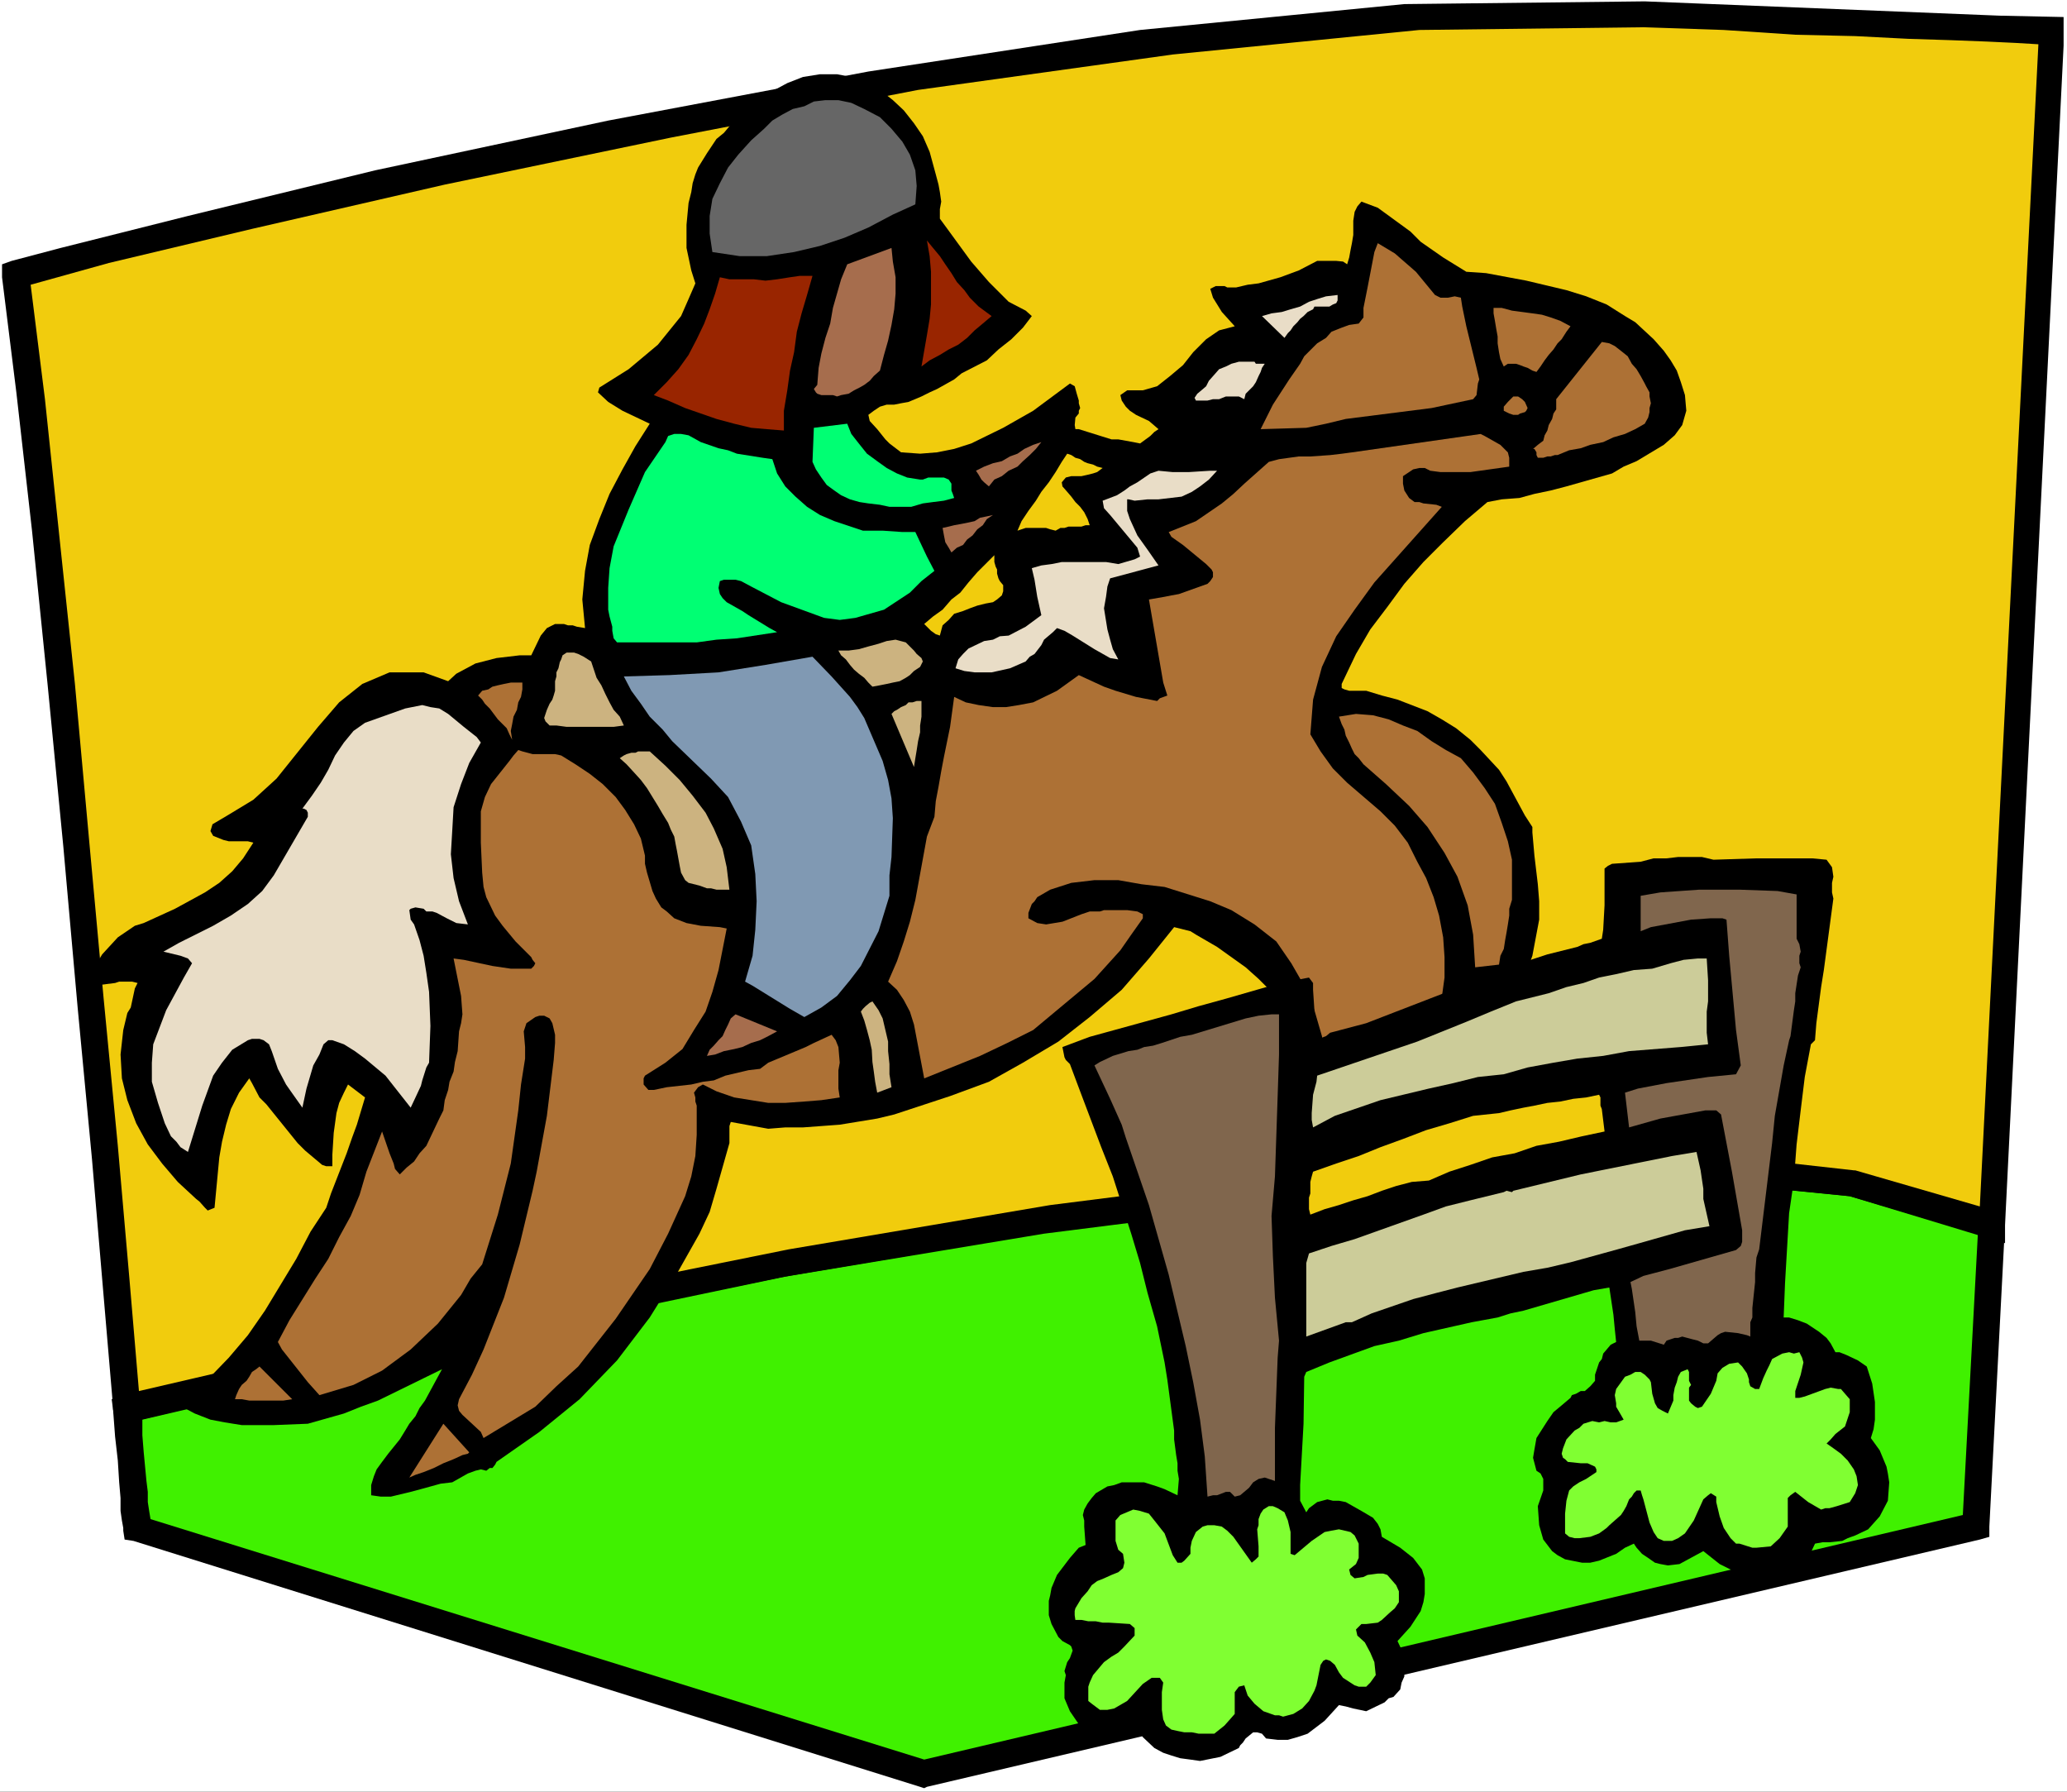 <?xml version="1.0" encoding="UTF-8" standalone="no"?>
<svg
   version="1.0"
   width="129.766mm"
   height="112.456mm"
   id="svg47"
   sodipodi:docname="Equestrian 8.wmf"
   xmlns:inkscape="http://www.inkscape.org/namespaces/inkscape"
   xmlns:sodipodi="http://sodipodi.sourceforge.net/DTD/sodipodi-0.dtd"
   xmlns="http://www.w3.org/2000/svg"
   xmlns:svg="http://www.w3.org/2000/svg">
  <rect width="100%" height="100%" fill="#333333" stroke="none"/>
  <sodipodi:namedview
     id="namedview47"
     pagecolor="#ffffff"
     bordercolor="#000000"
     borderopacity="0.25"
     inkscape:showpageshadow="2"
     inkscape:pageopacity="0.0"
     inkscape:pagecheckerboard="0"
     inkscape:deskcolor="#d1d1d1"
     inkscape:document-units="mm" />
  <defs
     id="defs1">
    <pattern
       id="WMFhbasepattern"
       patternUnits="userSpaceOnUse"
       width="6"
       height="6"
       x="0"
       y="0" />
  </defs>
  <path
     style="fill:#ffffff;fill-opacity:1;fill-rule:evenodd;stroke:none"
     d="M 0,425.03 H 490.455 V 0 H 0 Z"
     id="path1" />
  <path
     style="fill:#000000;fill-opacity:1;fill-rule:evenodd;stroke:none"
     d="m 473.487,287.501 -33.29,-9.858 h -0.323 l -24.563,-2.747 -30.704,-0.646 -37.976,0.97 -45.248,4.202 -53.974,6.788 -62.701,10.343 -72.72,14.706 -82.739,19.716 -2.747,0.97 0.323,2.424 0.485,6.464 0.646,5.656 0.323,5.171 0.323,3.717 v 3.071 l 0.323,2.263 0.323,1.778 v 0.646 l 0.323,2.101 2.101,0.323 186.648,58.341 0.97,0.323 0.646,-0.323 249.833,-58.664 2.262,-0.646 v -2.424 l 3.717,-71.592 v -2.424 z"
     id="path2" />
  <path
     style="fill:#40f100;fill-opacity:1;fill-rule:evenodd;stroke:none"
     d="m 35.714,360.386 -0.323,-1.939 -0.323,-2.101 v -2.424 l -0.323,-2.586 -0.323,-3.394 -0.323,-3.394 -0.323,-4.04 v -3.717 l 81.608,-19.07 71.75,-15.03 62.054,-10.505 53.328,-6.303 44.44,-4.202 37.653,-1.293 30.058,0.97 24.24,2.424 30.381,9.212 -3.555,66.421 -246.44,58.017 z"
     id="path3" />
  <path
     style="fill:#000000;fill-opacity:1;fill-rule:evenodd;stroke:none"
     d="M 489.647,4.04 474.457,3.717 390.264,0.323 333.219,0.97 270.518,7.111 206.04,16.969 144.309,28.605 89.041,40.402 44.602,51.23 14.382,58.825 2.747,61.896 0.485,62.704 v 3.071 l 3.394,27.312 3.717,32.806 3.717,36.685 3.717,38.301 3.394,38.14 3.394,35.877 2.747,32.322 2.262,26.504 v 0.646 l 0.808,4.04 3.07,-0.97 82.416,-19.716 72.235,-14.706 62.378,-10.343 53.651,-6.788 45.248,-4.202 37.168,-1.293 30.704,0.97 24.402,2.424 32.482,9.535 4.363,1.616 v -4.363 L 489.647,10.828 Z"
     id="path4" />
  <path
     style="fill:#f1cc0d;fill-opacity:1;fill-rule:evenodd;stroke:none"
     d="m 469.771,286.208 -29.573,-8.565 h -0.323 l -24.563,-2.747 -30.381,-0.646 -37.33,0.97 -44.763,3.879 -53.651,6.788 -62.054,10.505 -72.074,14.545 -82.093,19.07 -2.262,-26.665 -2.747,-31.514 -3.394,-35.231 L 21.17,199.586 17.776,162.255 14.059,127.024 10.666,94.702 7.272,67.552 25.856,62.381 59.792,54.3 105.525,43.796 l 53.651,-11.151 58.661,-11.313 60.438,-8.404 58.499,-5.818 53.166,-0.646 19.069,0.646 16.968,1.131 14.221,0.323 12.605,0.646 10.181,0.323 8.403,0.323 6.787,0.323 5.494,0.323 z"
     id="path5" />
  <path
     style="fill:#000000;fill-opacity:1;fill-rule:evenodd;stroke:none"
     d="m 382.507,112.318 -10.827,3.071 -3.717,0.97 -3.878,0.808 -3.555,0.97 -4.202,0.323 -3.394,0.646 -5.333,4.525 -5.171,5.01 -4.686,4.687 -4.525,5.171 -4.04,5.495 -4.04,5.333 -3.394,5.818 -3.394,7.111 v 0.97 l 0.646,0.323 1.131,0.323 h 4.04 l 3.717,1.131 3.717,0.97 7.11,2.747 3.394,1.939 3.394,2.101 3.394,2.747 2.424,2.424 4.363,4.687 1.778,2.747 4.363,8.08 1.778,2.747 v 1.293 l 0.485,5.495 0.808,6.788 0.323,4.04 v 4.363 l -1.616,8.565 -1.454,4.04 -1.616,4.04 -3.717,7.919 -6.787,8.08 -3.878,3.071 -4.04,3.071 -3.717,5.01 -2.424,2.101 -1.616,2.424 -4.848,3.717 -5.01,3.717 -6.141,4.363 -3.394,2.101 -3.07,2.101 -3.394,1.939 -6.464,4.04 -2.909,2.424 h -0.808 l -1.293,-0.646 h -0.323 l -0.323,-1.778 v -0.97 l 0.323,-1.293 0.97,-1.131 2.101,-3.394 0.646,-0.97 3.394,-5.818 2.424,-6.464 1.616,-6.788 0.646,-6.788 -0.323,-4.363 -0.646,-4.04 -1.616,-3.717 -1.778,-3.717 -2.424,-3.717 -3.07,-3.071 -3.07,-2.747 -6.787,-4.848 -5.01,-2.909 -1.293,-0.808 -3.878,-0.97 -5.979,7.434 -6.464,7.434 -7.595,6.464 -7.434,5.818 -8.403,5.01 -8.08,4.525 -9.211,3.394 -13.251,4.363 -4.04,0.97 -8.888,1.454 -4.363,0.323 -4.363,0.323 h -4.202 l -4.04,0.323 -8.888,-1.616 -0.323,0.97 v 4.04 l -3.07,10.828 -1.616,5.495 -2.424,5.171 -5.656,10.02 -6.141,9.858 -7.757,10.181 -8.888,9.212 -9.534,7.757 -10.181,7.111 -0.323,0.646 -0.646,0.808 h -0.646 l -0.808,0.646 -1.293,-0.323 -1.293,0.323 -1.778,0.646 -3.717,2.101 -2.747,0.323 -4.686,1.293 -2.424,0.646 -4.686,1.131 H 90.334 L 88.072,354.73 v -2.424 l 0.646,-2.101 0.646,-1.616 1.293,-1.778 1.454,-1.939 2.747,-3.394 1.293,-2.101 0.97,-1.616 1.454,-1.778 0.97,-1.939 1.293,-1.778 3.07,-5.656 0.97,-1.778 -15.19,7.434 -4.04,1.454 -4.04,1.616 -8.565,2.424 -8.08,0.323 h -3.878 -3.717 l -4.04,-0.646 -3.394,-0.646 -3.717,-1.454 -3.07,-1.616 1.131,-2.101 5.333,-4.687 4.686,-4.848 4.525,-5.333 4.04,-5.818 7.434,-12.282 3.394,-6.464 3.717,-5.656 1.131,-3.394 3.717,-9.535 1.293,-3.717 1.131,-3.071 1.939,-6.464 -4.04,-3.071 -0.97,1.939 -1.131,2.424 -0.646,2.424 -0.646,4.687 -0.323,5.171 v 2.747 h -1.454 l -0.97,-0.323 -4.04,-3.394 -1.778,-1.778 -7.434,-9.212 -1.616,-1.616 -1.778,-3.394 -0.646,-1.131 -2.424,3.394 -1.939,3.879 -1.131,3.717 -0.97,4.04 -0.646,3.717 -1.131,11.959 -1.616,0.646 -0.646,-0.646 -1.293,-1.454 -0.808,-0.646 -4.363,-4.04 -3.717,-4.363 -3.394,-4.525 -2.747,-5.01 -2.101,-5.495 -1.293,-5.171 -0.323,-5.656 0.646,-5.818 0.97,-4.04 0.808,-1.293 0.97,-4.525 0.646,-1.293 -1.293,-0.323 h -3.07 l -0.97,0.323 -5.171,0.646 v -2.747 l 0.646,-2.263 1.454,-2.424 3.717,-4.04 4.04,-2.747 2.101,-0.646 7.434,-3.394 7.11,-3.879 3.394,-2.263 3.07,-2.747 2.586,-3.071 2.424,-3.717 -1.293,-0.323 h -4.525 l -1.293,-0.323 -2.424,-0.97 -0.646,-1.131 0.485,-1.616 3.555,-2.101 6.141,-3.717 5.494,-5.01 9.858,-12.282 5.01,-5.818 5.494,-4.363 6.464,-2.747 h 8.08 l 5.818,2.101 1.939,-1.778 2.424,-1.293 2.101,-1.131 5.01,-1.293 2.747,-0.323 2.747,-0.323 h 2.747 l 2.262,-4.687 1.454,-1.778 1.939,-0.97 h 2.101 l 0.97,0.323 h 1.131 l 0.97,0.323 1.939,0.323 -0.646,-6.788 0.646,-6.788 1.131,-6.141 2.262,-6.141 2.424,-5.98 3.07,-5.818 3.07,-5.495 3.394,-5.333 -6.464,-3.071 -3.394,-2.101 -2.424,-2.263 0.323,-1.131 6.949,-4.363 6.949,-5.818 2.747,-3.394 2.747,-3.394 1.778,-4.04 1.616,-3.717 -0.97,-3.071 -1.131,-5.333 v -2.747 -2.747 l 0.485,-5.171 0.646,-2.586 0.323,-2.101 0.646,-2.101 0.646,-1.616 2.101,-3.394 2.262,-3.394 1.778,-1.454 2.424,-2.909 5.656,-5.171 6.949,-3.717 3.717,-1.454 4.04,-0.646 h 4.04 l 3.394,0.646 3.394,1.778 3.394,1.293 3.07,2.424 2.586,2.424 2.424,3.071 2.101,3.071 1.616,3.717 1.454,5.333 0.646,2.424 0.323,1.778 0.323,2.263 -0.323,1.778 v 2.263 l 1.778,2.424 5.656,7.757 4.202,4.848 4.686,4.687 4.04,2.101 1.454,1.293 -2.101,2.747 -2.747,2.747 -3.07,2.424 -2.747,2.586 -5.979,3.071 -1.778,1.454 -4.04,2.263 -1.778,0.808 -1.939,0.97 -3.07,1.293 -1.778,0.323 -1.616,0.323 h -1.778 l -1.616,0.485 -1.454,0.97 -1.293,0.97 0.323,1.454 1.778,1.939 1.939,2.424 0.97,0.97 2.747,2.101 4.525,0.323 4.04,-0.323 4.04,-0.808 4.04,-1.293 7.595,-3.717 7.11,-4.04 8.726,-6.464 1.131,0.646 0.485,1.778 0.485,1.616 v 0.646 l 0.323,1.131 -0.323,0.646 v 0.646 l -0.808,0.97 -0.162,1.778 0.162,0.97 h 0.808 l 7.757,2.424 h 1.616 l 1.778,0.323 1.778,0.323 1.616,0.323 2.424,-1.778 0.97,-0.97 0.97,-0.646 -2.262,-1.939 -3.07,-1.454 -1.454,-0.97 -0.97,-0.97 -0.97,-1.454 -0.323,-1.293 1.616,-1.131 h 3.717 l 3.394,-0.97 3.07,-2.424 3.07,-2.586 2.424,-3.071 3.07,-3.071 3.07,-2.101 3.717,-0.97 -3.07,-3.394 -2.101,-3.394 -0.646,-2.101 1.293,-0.646 h 2.101 l 0.646,0.323 h 2.101 l 2.747,-0.646 2.586,-0.323 5.171,-1.454 4.363,-1.616 4.363,-2.263 h 4.525 l 1.616,0.162 0.97,0.646 0.485,-1.616 0.323,-1.778 0.323,-1.616 0.323,-1.939 v -1.778 -1.616 l 0.323,-2.101 0.646,-1.293 0.97,-1.131 3.878,1.454 7.757,5.656 2.424,2.424 5.333,3.717 5.494,3.394 4.686,0.323 9.534,1.778 9.534,2.263 4.686,1.454 4.848,1.939 4.363,2.747 2.424,1.454 4.363,4.04 2.424,2.747 1.616,2.263 1.454,2.424 0.97,2.747 0.97,3.071 0.323,3.717 -0.97,3.394 -1.778,2.424 -2.586,2.263 -6.464,3.879 -3.07,1.293 z"
     id="path6" />
  <path
     style="fill:#ad7135;fill-opacity:1;fill-rule:evenodd;stroke:none"
     d="m 390.264,100.52 -2.262,1.293 -2.424,1.131 -2.747,0.808 -2.424,1.131 -3.07,0.646 -2.262,0.808 -2.747,0.485 -2.747,1.131 h -0.646 l -0.97,0.323 h -0.808 l -0.97,0.323 h -0.646 -0.646 l -0.323,-0.646 v -0.646 l -0.485,-0.808 h -0.323 l 1.131,-0.97 1.293,-0.97 0.323,-1.293 0.646,-1.131 0.323,-1.293 0.808,-1.454 0.323,-1.293 0.646,-0.97 v -2.424 l 10.827,-13.575 1.778,0.323 1.293,0.646 1.454,1.131 1.616,1.293 0.97,1.778 1.131,1.293 0.97,1.616 0.97,1.778 0.323,0.646 0.808,1.454 v 0.97 l 0.323,1.616 -0.323,1.131 v 0.97 l -0.323,1.293 z"
     id="path7" />
  <path
     style="fill:#ad7135;fill-opacity:1;fill-rule:evenodd;stroke:none"
     d="m 364.569,88.238 -0.97,-0.323 -1.131,-0.646 -0.97,-0.323 -0.808,-0.323 -0.97,-0.323 h -0.97 -0.97 l -0.97,0.646 -0.808,-1.778 -0.323,-1.616 -0.323,-2.101 v -1.616 l -0.323,-1.778 -0.323,-1.939 -0.323,-1.778 V 73.047 h 1.939 l 2.424,0.646 2.424,0.323 2.424,0.323 2.262,0.323 2.101,0.646 2.262,0.808 2.424,1.293 -0.97,1.293 -1.131,1.778 -0.97,0.97 -0.97,1.454 -1.131,1.293 -0.97,1.293 -0.97,1.454 z"
     id="path8" />
  <path
     style="fill:#ad7135;fill-opacity:1;fill-rule:evenodd;stroke:none"
     d="m 360.206,98.419 h -1.131 l -0.97,-0.323 -0.646,-0.323 -0.646,-0.323 v -0.97 l 0.97,-1.131 0.646,-0.646 0.646,-0.646 h 1.131 l 0.97,0.646 0.646,0.646 0.646,1.454 -0.323,0.646 -0.323,0.323 -1.131,0.323 z"
     id="path9" />
  <path
     style="fill:#ad7135;fill-opacity:1;fill-rule:evenodd;stroke:none"
     d="m 358.105,110.702 -9.211,1.293 h -4.686 -2.424 l -2.424,-0.323 -1.293,-0.646 h -1.293 l -1.454,0.323 -0.97,0.646 -1.454,0.97 v 1.778 l 0.323,1.616 1.131,1.778 1.293,0.97 h 1.131 l 0.97,0.323 3.07,0.323 1.293,0.485 -15.998,17.939 -4.686,6.464 -4.363,6.303 -3.394,7.272 -2.101,7.757 -0.646,8.242 2.424,4.04 2.909,4.04 3.394,3.394 7.918,6.788 3.394,3.394 3.07,4.04 2.262,4.525 2.101,3.879 1.778,4.525 1.293,4.363 0.97,5.171 0.323,4.687 v 4.848 l -0.646,4.687 -1.939,9.858 -1.778,4.687 -2.101,4.687 -2.586,4.525 -7.595,-0.323 h -1.939 l -2.424,-0.323 -2.424,-0.485 -4.686,-0.646 v -6.464 l -0.97,-6.303 -1.778,-6.141 -2.424,-5.818 -3.07,-5.333 -3.555,-5.171 -5.171,-4.04 -5.494,-3.394 -5.01,-2.101 -10.827,-3.394 -5.494,-0.646 -5.494,-0.97 h -5.656 l -5.494,0.646 -5.01,1.616 -3.07,1.778 -0.646,0.97 -0.646,0.646 -0.808,2.101 v 1.293 l 2.101,1.131 2.101,0.323 1.939,-0.323 1.939,-0.323 4.525,-1.778 1.939,-0.646 h 2.424 l 0.97,-0.323 h 1.454 4.04 l 2.424,0.323 1.293,0.646 v 0.97 l -2.747,3.879 -2.586,3.717 -6.141,6.788 -14.544,12.121 -6.141,3.071 -6.464,3.071 -13.251,5.333 -2.424,-12.767 -0.97,-3.071 -1.454,-2.747 -1.616,-2.424 -2.101,-1.939 2.101,-4.848 1.616,-4.687 1.454,-4.687 1.293,-5.171 2.747,-15.03 1.778,-4.687 0.323,-3.717 0.646,-3.394 0.646,-3.717 0.646,-3.394 1.454,-7.111 0.97,-7.111 2.747,1.293 3.07,0.646 3.394,0.485 h 3.07 l 3.07,-0.485 3.394,-0.646 5.656,-2.747 5.171,-3.717 5.979,2.747 2.747,0.97 4.848,1.454 5.01,0.97 0.646,-0.646 1.778,-0.646 -0.97,-3.071 -3.394,-19.716 3.717,-0.646 1.616,-0.323 1.778,-0.323 6.787,-2.424 0.646,-0.646 0.646,-0.97 v -1.131 l -0.323,-0.646 -1.293,-1.293 -5.494,-4.525 -2.747,-1.939 -0.646,-1.131 6.464,-2.586 6.141,-4.202 2.747,-2.263 2.586,-2.424 5.818,-5.171 2.424,-0.646 4.686,-0.646 h 2.747 l 4.686,-0.323 2.747,-0.323 2.424,-0.323 30.542,-4.363 0.97,0.485 3.717,2.101 1.778,1.778 0.323,1.293 z"
     id="path10" />
  <path
     style="fill:#ad7135;fill-opacity:1;fill-rule:evenodd;stroke:none"
     d="m 349.54,94.702 -9.858,2.101 -10.181,1.293 -10.181,1.293 -4.686,1.131 -4.686,0.97 -10.827,0.323 2.909,-5.818 3.878,-5.98 2.586,-3.717 0.97,-1.778 3.07,-3.071 2.101,-1.293 1.293,-1.454 2.424,-0.97 1.778,-0.646 2.262,-0.323 1.131,-1.454 V 73.047 l 0.97,-4.848 1.616,-8.404 0.808,-2.101 4.04,2.424 5.01,4.363 4.525,5.495 1.293,0.646 h 1.778 l 1.616,-0.323 1.454,0.323 0.323,2.101 0.97,4.687 2.424,9.858 0.646,2.747 -0.323,0.97 -0.323,2.747 z"
     id="path11" />
  <path
     style="fill:#ad7135;fill-opacity:1;fill-rule:evenodd;stroke:none"
     d="m 355.681,228.837 -5.656,0.646 -0.485,-7.757 -1.293,-6.949 -2.424,-6.788 -3.07,-5.656 -4.04,-6.141 -4.363,-5.01 -5.494,-5.171 -5.333,-4.687 -1.131,-1.454 -0.97,-0.97 -0.646,-1.293 -0.646,-1.454 -0.808,-1.616 -0.323,-1.454 -0.646,-1.293 -0.646,-1.778 4.04,-0.646 4.04,0.323 3.717,0.97 3.394,1.454 3.394,1.293 3.394,2.424 3.394,2.101 3.555,1.939 2.909,3.394 2.747,3.717 2.424,3.717 1.616,4.525 1.454,4.363 0.97,4.363 v 4.848 4.687 l -0.646,2.101 v 1.616 l -0.323,2.101 -0.323,1.939 -0.323,1.778 -0.323,2.101 -0.808,1.616 z"
     id="path12" />
  <path
     style="fill:#ad7135;fill-opacity:1;fill-rule:evenodd;stroke:none"
     d="m 347.278,244.675 -0.323,-0.97 v -0.97 l 0.323,-1.131 0.323,-0.646 0.323,-0.97 0.323,-0.97 v -1.131 l 0.323,-0.97 0.646,-0.323 h 1.454 0.97 1.293 l -0.646,0.97 -0.646,1.131 -0.646,0.97 -0.646,1.293 -0.808,0.646 -0.97,1.131 -0.646,0.97 z"
     id="path13" />
  <path
     style="fill:#e9ddc7;fill-opacity:1;fill-rule:evenodd;stroke:none"
     d="m 311.564,73.37 -1.293,0.646 -0.97,0.97 -0.808,0.646 -0.646,0.808 -0.97,0.97 -0.646,0.97 -0.646,0.646 -0.808,1.131 -5.333,-5.171 2.262,-0.646 2.424,-0.323 2.101,-0.646 2.262,-0.646 2.101,-1.131 1.939,-0.646 2.101,-0.646 2.747,-0.323 v 1.293 l -0.323,0.646 -0.808,0.323 -0.808,0.485 h -1.131 -0.97 -1.454 z"
     id="path14" />
  <path
     style="fill:#ad7135;fill-opacity:1;fill-rule:evenodd;stroke:none"
     d="m 307.848,279.097 0.323,-1.778 0.808,-1.778 0.323,-1.616 0.646,-1.293 0.646,-1.778 0.646,-1.616 0.646,-1.778 0.97,-1.293 h 1.778 1.293 1.778 1.616 l 1.454,0.323 h 1.616 l 1.454,0.323 1.616,0.323 -1.939,1.616 -2.424,1.454 -2.101,1.616 -1.939,1.778 -2.424,1.293 -2.262,1.778 -2.424,0.97 z"
     id="path15" />
  <path
     style="fill:#e9ddc7;fill-opacity:1;fill-rule:evenodd;stroke:none"
     d="m 295.243,94.702 -1.293,-0.646 h -1.778 -1.293 l -1.616,0.646 h -1.454 l -1.293,0.323 h -1.778 -0.97 l -0.323,-0.646 0.646,-0.97 0.97,-0.808 1.131,-0.97 0.646,-1.293 1.293,-1.454 1.131,-1.293 1.616,-0.646 1.293,-0.646 1.778,-0.485 h 1.616 2.101 l 0.323,0.485 h 0.646 0.808 0.646 l -0.646,0.97 -0.323,0.97 -0.485,0.97 -0.646,1.454 -0.646,0.97 -0.646,0.646 -1.131,1.131 z"
     id="path16" />
  <path
     style="fill:#e9ddc7;fill-opacity:1;fill-rule:evenodd;stroke:none"
     d="m 269.225,118.782 -1.454,-0.323 h -0.323 v 0.646 2.101 l 0.646,1.939 1.778,3.879 2.424,3.394 2.586,3.717 -11.474,3.071 -0.646,1.939 -0.323,2.424 -0.485,2.747 0.808,5.01 0.646,2.424 0.646,2.263 1.293,2.424 -1.939,-0.323 -3.717,-2.101 -5.171,-3.232 -1.939,-1.131 -1.778,-0.646 -0.97,0.97 -2.101,1.778 -0.646,1.293 -1.616,2.101 -1.131,0.646 -0.97,1.131 -3.717,1.616 -4.363,0.97 h -4.04 l -2.424,-0.323 -2.101,-0.646 0.646,-2.101 1.131,-1.293 1.293,-1.293 3.717,-1.778 2.101,-0.323 1.616,-0.808 2.101,-0.162 4.04,-2.101 3.717,-2.747 -0.97,-4.363 -0.646,-4.04 -0.646,-2.747 2.262,-0.646 2.424,-0.323 2.424,-0.485 h 10.504 l 2.909,0.485 3.878,-1.131 1.293,-0.646 -0.646,-2.101 -2.424,-2.909 -4.04,-4.848 -1.454,-1.616 -0.323,-1.778 3.394,-1.293 1.778,-1.131 1.293,-0.97 1.778,-0.97 3.07,-2.101 1.939,-0.646 3.394,0.323 h 3.717 l 5.171,-0.323 h 1.616 l -1.939,2.101 -2.101,1.616 -1.939,1.293 -2.424,1.131 -5.494,0.646 h -2.586 z"
     id="path17" />
  <path
     style="fill:#f1cc0d;fill-opacity:1;fill-rule:evenodd;stroke:none"
     d="m 251.934,114.419 0.162,0.97 1.131,1.293 0.97,1.131 0.97,1.293 1.131,1.131 0.97,1.293 0.808,1.616 0.485,1.454 h -0.97 l -0.97,0.323 h -1.131 -0.97 -0.97 l -0.97,0.323 h -0.97 l -1.131,0.646 -1.293,-0.323 -0.97,-0.323 h -1.131 -1.293 -1.454 -0.97 l -0.97,0.323 -0.97,0.323 0.97,-2.263 1.616,-2.424 1.778,-2.424 1.293,-2.101 1.778,-2.263 1.616,-2.424 1.454,-2.424 1.293,-1.939 0.97,0.323 0.97,0.646 1.131,0.323 0.97,0.646 0.808,0.323 1.293,0.323 0.97,0.485 1.293,0.323 -1.293,0.97 -0.97,0.323 -1.293,0.323 -1.454,0.323 h -1.131 -1.293 l -1.293,0.323 z"
     id="path18" />
  <path
     style="fill:#a66d4d;fill-opacity:1;fill-rule:evenodd;stroke:none"
     d="m 234.643,115.388 -1.131,-0.97 -0.646,-0.646 -0.646,-1.131 -0.646,-0.97 1.939,-0.97 2.101,-0.808 2.101,-0.485 1.939,-1.131 1.778,-0.646 1.616,-1.131 2.101,-0.97 1.939,-0.646 -1.293,1.616 -1.454,1.454 -1.616,1.454 -1.293,1.293 -2.101,0.97 -1.616,1.293 -1.778,0.808 z"
     id="path19" />
  <path
     style="fill:#992500;fill-opacity:1;fill-rule:evenodd;stroke:none"
     d="m 218.645,86.945 0.646,-3.717 0.646,-3.717 0.646,-3.879 0.323,-3.394 v -3.717 -4.04 l -0.323,-3.717 -0.646,-3.717 1.454,1.778 1.616,1.939 1.293,1.939 1.454,2.101 1.293,2.101 1.778,1.939 1.293,1.778 2.101,2.101 3.07,2.263 -2.101,1.778 -1.939,1.616 -1.778,1.778 -2.101,1.616 -2.262,1.131 -2.101,1.293 -2.424,1.293 z"
     id="path20" />
  <path
     style="fill:#f1cc0d;fill-opacity:1;fill-rule:evenodd;stroke:none"
     d="m 235.613,142.862 -1.778,0.323 -1.939,0.485 -1.778,0.646 -1.616,0.646 -2.101,0.646 -1.293,1.454 -1.454,1.293 -0.646,2.424 -0.97,-0.323 -1.131,-0.808 -0.97,-0.97 -0.646,-0.646 2.101,-1.778 2.262,-1.616 2.101,-2.424 2.101,-1.616 1.939,-2.424 2.101,-2.424 1.939,-1.939 2.101,-2.101 v 0.646 0.97 l 0.323,1.131 0.323,0.646 v 0.97 l 0.323,1.131 0.323,0.646 0.808,0.97 v 1.454 l -0.323,0.97 -1.131,0.97 z"
     id="path21" />
  <path
     style="fill:#a66d4d;fill-opacity:1;fill-rule:evenodd;stroke:none"
     d="m 225.755,131.064 -0.646,-1.131 -0.808,-1.293 -0.323,-1.616 -0.323,-1.778 1.454,-0.323 1.293,-0.323 1.778,-0.323 1.616,-0.323 1.454,-0.323 1.293,-0.808 1.616,-0.323 1.454,-0.323 -1.454,0.97 -0.97,1.454 -1.293,0.97 -1.131,1.454 -1.293,0.97 -0.97,1.293 -1.454,0.646 z"
     id="path22" />
  <path
     style="fill:#00ff73;fill-opacity:1;fill-rule:evenodd;stroke:none"
     d="m 226.401,118.136 -2.424,0.646 -2.586,0.323 -2.424,0.323 -2.747,0.808 h -2.424 -2.747 l -2.262,-0.485 -2.747,-0.323 -2.101,-0.323 -2.262,-0.646 -2.101,-0.97 -1.616,-1.131 -1.778,-1.293 -1.293,-1.778 -1.293,-1.939 -0.808,-1.778 0.323,-8.08 7.918,-0.97 0.97,2.424 1.778,2.263 1.939,2.424 2.424,1.778 2.262,1.616 2.424,1.293 2.424,0.97 3.07,0.485 h 0.646 l 1.293,-0.485 h 1.454 1.293 0.97 l 1.131,0.485 0.646,0.97 v 1.616 l 0.323,0.808 z"
     id="path23" />
  <path
     style="fill:#666666;fill-opacity:1;fill-rule:evenodd;stroke:none"
     d="m 217.19,48.482 -5.333,2.424 -5.818,3.071 -5.656,2.424 -5.818,1.939 -6.141,1.454 -6.464,0.97 h -6.464 l -6.464,-0.97 -0.646,-4.363 v -4.202 l 0.646,-4.04 1.778,-3.717 1.939,-3.717 2.424,-3.071 3.07,-3.394 3.07,-2.747 1.939,-1.939 2.424,-1.454 2.424,-1.293 2.747,-0.646 2.262,-1.131 2.747,-0.323 h 3.07 l 3.07,0.646 3.07,1.454 3.717,1.939 2.747,2.747 2.586,3.071 1.778,3.071 1.293,3.717 0.323,3.717 z"
     id="path24" />
  <path
     style="fill:#00ff73;fill-opacity:1;fill-rule:evenodd;stroke:none"
     d="m 221.715,135.428 -3.07,2.424 -2.747,2.747 -6.141,4.04 -3.394,0.97 -3.394,0.97 -3.717,0.485 -3.717,-0.485 -10.181,-3.717 -7.11,-3.717 -2.424,-1.293 -1.293,-0.323 h -2.747 l -0.97,0.323 -0.323,1.616 0.323,1.454 0.646,0.97 0.97,0.97 3.717,2.101 1.454,0.97 5.01,3.071 1.778,0.97 -9.534,1.454 -4.848,0.323 -4.686,0.646 h -4.686 -4.848 -4.686 -4.686 l -0.808,-0.97 -0.323,-1.778 v -0.97 l -0.646,-2.424 -0.323,-1.616 v -5.171 l 0.323,-4.687 0.97,-5.171 3.555,-8.727 3.878,-8.888 4.848,-7.111 0.646,-1.454 1.454,-0.485 h 1.616 l 1.778,0.323 2.909,1.616 4.202,1.454 2.262,0.485 2.101,0.808 6.141,0.97 2.262,0.323 1.131,3.394 1.939,3.071 2.424,2.424 2.747,2.424 3.07,1.939 3.394,1.454 6.787,2.263 h 4.686 l 4.686,0.323 h 1.454 1.616 l 2.747,5.818 z"
     id="path25" />
  <path
     style="fill:#a66d4d;fill-opacity:1;fill-rule:evenodd;stroke:none"
     d="m 208.787,87.915 -1.454,1.293 -0.97,1.131 -1.293,0.97 -1.131,0.646 -1.293,0.646 -1.293,0.808 -1.778,0.323 -0.97,0.323 -0.97,-0.323 h -0.646 -1.454 -0.646 l -0.97,-0.323 -0.323,-0.323 -0.485,-0.808 0.808,-0.97 0.323,-4.04 0.646,-3.394 0.97,-3.717 1.131,-3.394 0.646,-3.717 0.97,-3.394 0.97,-3.394 1.454,-3.555 10.504,-3.879 0.323,3.232 0.646,3.717 v 3.879 l -0.323,3.717 -0.646,3.717 -0.808,3.717 -0.97,3.394 z"
     id="path26" />
  <path
     style="fill:#ccb380;fill-opacity:1;fill-rule:evenodd;stroke:none"
     d="m 207.009,162.901 -0.97,-0.97 -0.97,-1.131 -1.293,-0.97 -1.131,-0.97 -0.97,-1.131 -0.97,-1.293 -1.131,-0.97 -0.646,-1.131 h 2.424 l 2.424,-0.323 2.262,-0.646 2.424,-0.646 1.939,-0.646 2.101,-0.323 2.424,0.646 1.939,1.939 0.646,0.808 1.131,0.97 0.323,0.808 -0.646,1.293 -1.454,0.97 -0.97,0.97 -0.97,0.646 -1.454,0.808 -1.616,0.323 -1.454,0.323 -1.616,0.323 z"
     id="path27" />
  <path
     style="fill:#ccb380;fill-opacity:1;fill-rule:evenodd;stroke:none"
     d="m 216.867,181.971 -5.333,-12.605 0.646,-0.646 0.646,-0.323 0.97,-0.646 1.131,-0.485 0.646,-0.646 h 0.97 l 0.97,-0.323 h 1.131 v 1.778 1.939 l -0.323,2.101 v 1.616 l -0.485,2.101 -0.323,2.101 -0.323,1.939 z"
     id="path28" />
  <path
     style="fill:#8099b3;fill-opacity:1;fill-rule:evenodd;stroke:none"
     d="m 190.849,241.281 -3.394,-1.939 -8.888,-5.495 -1.778,-0.97 1.778,-6.141 0.646,-6.141 0.323,-6.788 -0.323,-6.464 -0.97,-6.788 -2.424,-5.656 -3.07,-5.818 -4.04,-4.363 -9.211,-8.888 -2.262,-2.747 -3.07,-3.071 -2.101,-3.071 -2.262,-3.071 -1.778,-3.394 10.827,-0.323 5.818,-0.323 5.818,-0.323 11.15,-1.778 11.15,-1.939 4.525,4.687 4.363,4.848 1.778,2.424 1.616,2.586 4.363,10.181 1.293,4.525 0.808,4.363 0.323,4.687 -0.323,9.212 -0.485,4.363 v 4.848 l -2.586,8.404 -4.202,8.242 -2.586,3.394 -3.07,3.717 -3.717,2.747 z"
     id="path29" />
  <path
     style="fill:#ccb380;fill-opacity:1;fill-rule:evenodd;stroke:none"
     d="m 211.534,257.927 -3.394,1.293 -0.485,-2.586 -0.323,-2.424 -0.323,-2.263 -0.162,-2.909 -0.485,-2.263 -0.646,-2.424 -0.646,-2.263 -0.808,-2.101 0.485,-0.646 0.646,-0.646 0.97,-0.808 0.646,-0.323 1.454,2.101 0.97,1.939 0.646,2.747 0.646,2.747 v 2.263 l 0.323,3.071 v 2.424 z"
     id="path30" />
  <path
     style="fill:#992500;fill-opacity:1;fill-rule:evenodd;stroke:none"
     d="m 186.001,102.136 -4.04,-0.323 -3.717,-0.323 -4.04,-0.97 -4.202,-1.131 -3.717,-1.293 -3.717,-1.293 -4.04,-1.778 -3.394,-1.293 3.07,-3.071 2.747,-3.071 2.424,-3.394 1.939,-3.717 1.778,-3.717 1.293,-3.394 1.293,-3.717 1.131,-3.879 2.262,0.485 h 2.747 3.07 l 2.747,0.323 2.747,-0.323 3.07,-0.485 2.262,-0.323 h 3.07 l -1.293,4.525 -1.293,4.363 -1.131,4.363 -0.646,4.848 -0.97,4.363 -0.646,4.687 -0.808,4.848 z"
     id="path31" />
  <path
     style="fill:#ad7135;fill-opacity:1;fill-rule:evenodd;stroke:none"
     d="m 199.253,260.351 -4.363,0.646 -4.04,0.323 -4.525,0.323 h -4.04 l -4.04,-0.646 -4.04,-0.646 -4.202,-1.454 -3.232,-1.616 -1.131,0.646 -0.97,1.293 0.323,1.131 v 0.97 l 0.323,0.97 v 1.131 0.97 4.848 l -0.323,5.01 -0.97,4.848 -1.454,4.687 -4.04,8.888 -4.363,8.404 -8.08,11.797 -8.888,11.313 -5.171,4.687 -5.01,4.848 -6.141,3.717 -6.141,3.717 -0.646,-1.454 -4.363,-4.04 -0.808,-0.97 -0.323,-1.293 0.323,-1.454 3.07,-5.818 2.747,-5.979 4.848,-12.282 3.717,-12.605 3.07,-12.767 0.97,-4.525 2.424,-13.252 1.616,-13.252 0.323,-4.04 v -1.939 l -0.646,-2.747 -0.646,-1.131 -1.293,-0.646 h -1.131 l -0.97,0.323 -2.101,1.454 -0.323,0.97 -0.323,0.97 0.323,3.717 v 1.454 1.293 l -0.97,6.141 -0.646,6.141 -1.778,12.605 -3.07,12.121 -3.717,11.797 -2.747,3.394 -2.262,3.879 -5.494,6.788 -6.464,6.141 -6.787,5.01 -6.787,3.394 -8.08,2.424 -2.747,-3.071 -6.141,-7.757 -0.97,-1.778 2.747,-5.171 6.141,-9.858 3.07,-4.687 2.586,-5.171 2.747,-5.01 2.101,-5.01 1.616,-5.495 3.717,-9.535 1.778,5.171 0.97,2.424 0.323,1.293 1.131,1.293 1.616,-1.616 1.778,-1.454 1.293,-1.939 1.616,-1.778 3.07,-6.464 0.97,-1.939 0.323,-2.424 0.808,-2.424 0.323,-1.939 0.97,-2.424 0.323,-2.263 0.646,-2.586 0.323,-4.687 0.485,-1.939 0.323,-2.101 -0.323,-4.363 -1.778,-8.888 2.424,0.323 6.787,1.454 4.363,0.646 h 2.424 2.424 l 0.646,-0.646 0.323,-0.646 -0.646,-0.808 -0.323,-0.646 -3.717,-3.717 -3.07,-3.717 -1.778,-2.424 -2.101,-4.363 -0.646,-2.424 -0.323,-3.394 -0.323,-7.111 v -3.717 -3.717 l 0.97,-3.394 1.454,-3.071 4.363,-5.495 0.97,-1.293 1.131,-1.293 0.97,0.323 2.424,0.646 h 2.747 2.586 l 1.454,0.323 3.394,2.101 3.394,2.263 3.07,2.424 3.07,3.071 2.262,3.071 2.101,3.394 1.616,3.394 0.97,4.04 v 1.939 l 0.485,2.101 1.293,4.363 0.808,1.778 1.293,2.101 1.293,0.97 1.778,1.616 2.909,1.131 3.394,0.646 4.525,0.323 1.616,0.323 -1.939,9.858 -1.454,5.171 -1.616,4.687 -2.747,4.363 -2.747,4.525 -4.04,3.232 -4.848,3.071 -0.323,0.646 v 1.454 l 1.131,1.293 h 1.293 l 3.07,-0.646 5.818,-0.646 2.747,-0.646 2.586,-0.323 2.747,-1.131 5.494,-1.293 2.747,-0.323 1.939,-1.454 8.888,-3.717 1.939,-0.97 4.202,-1.939 0.97,1.293 0.646,1.616 0.323,3.717 -0.323,1.778 v 4.363 z"
     id="path32" />
  <path
     style="fill:#a66d4d;fill-opacity:1;fill-rule:evenodd;stroke:none"
     d="m 167.741,250.493 0.646,-1.454 0.97,-0.97 1.131,-1.293 0.97,-0.97 0.646,-1.454 0.646,-1.293 0.646,-1.454 1.131,-0.97 9.858,4.04 -2.101,1.131 -1.939,0.97 -2.101,0.646 -2.101,0.97 -1.939,0.485 -2.424,0.485 -2.101,0.808 z"
     id="path33" />
  <path
     style="fill:#ccb380;fill-opacity:1;fill-rule:evenodd;stroke:none"
     d="m 173.073,211.06 h -1.616 -1.454 l -1.293,-0.323 h -0.97 l -1.778,-0.646 -1.293,-0.323 -1.293,-0.323 -0.808,-0.646 -0.97,-1.778 -0.323,-1.616 -0.323,-1.778 -0.323,-1.778 -0.323,-1.616 -0.323,-1.778 -0.808,-1.616 -0.646,-1.616 -1.293,-2.101 -1.131,-1.939 -1.293,-2.101 -1.293,-2.101 -1.454,-1.939 -1.616,-1.778 -1.778,-1.939 -1.616,-1.454 0.97,-0.646 0.646,-0.323 1.131,-0.323 h 0.97 l 0.646,-0.323 h 1.131 0.485 1.131 l 3.717,3.394 3.394,3.394 3.07,3.717 3.07,4.04 1.939,3.717 2.101,4.848 0.97,4.363 z"
     id="path34" />
  <path
     style="fill:#ccb380;fill-opacity:1;fill-rule:evenodd;stroke:none"
     d="m 148.025,172.113 -2.424,0.323 h -1.939 -2.424 -2.101 -2.262 -2.424 l -2.424,-0.323 h -1.616 l -0.97,-0.97 -0.323,-0.808 0.323,-0.97 0.323,-0.97 0.646,-1.454 0.646,-0.97 0.323,-0.97 0.323,-1.131 v -1.293 -0.97 l 0.323,-1.131 v -0.97 l 0.485,-0.97 0.323,-1.454 0.323,-0.646 0.323,-0.97 0.97,-0.646 h 0.97 0.808 l 0.97,0.323 1.293,0.646 1.778,1.131 0.646,1.939 0.646,1.939 1.131,1.778 0.97,2.101 0.97,1.939 0.97,1.778 1.454,1.616 z"
     id="path35" />
  <path
     style="fill:#ad7135;fill-opacity:1;fill-rule:evenodd;stroke:none"
     d="m 121.523,175.507 -0.646,-1.293 -0.646,-1.454 -0.97,-0.97 -1.131,-1.131 -0.97,-1.293 -0.97,-1.293 -1.131,-1.131 -0.646,-0.97 -0.97,-0.97 0.97,-1.131 1.454,-0.323 0.97,-0.646 1.293,-0.323 1.454,-0.323 1.616,-0.323 h 1.454 1.293 v 1.616 l -0.323,1.778 -0.646,1.293 -0.323,1.778 -0.808,1.616 -0.323,1.778 -0.323,1.616 z"
     id="path36" />
  <path
     style="fill:#e9ddc7;fill-opacity:1;fill-rule:evenodd;stroke:none"
     d="m 111.019,219.302 -2.747,-0.323 -2.262,-1.131 -2.424,-1.293 -0.97,-0.323 h -1.454 l -0.646,-0.646 -1.939,-0.323 -1.131,0.323 -0.323,0.323 0.323,2.263 0.808,1.131 1.293,3.717 0.97,3.717 0.646,4.04 0.646,4.525 0.323,8.08 -0.323,8.727 -0.646,1.131 -0.97,3.071 -0.323,1.293 -1.131,2.424 -1.293,2.747 -5.979,-7.596 -4.848,-4.04 -2.424,-1.778 -2.586,-1.616 -2.747,-0.97 h -0.97 l -1.131,0.97 -0.97,2.424 -1.454,2.586 -1.616,5.495 -0.97,4.525 -2.747,-3.879 -1.131,-1.616 -1.939,-3.717 -1.454,-4.202 -0.646,-1.616 -1.293,-0.97 -0.97,-0.323 h -1.778 l -0.97,0.323 -3.717,2.263 -2.424,3.071 -2.101,3.071 -2.586,7.111 -3.394,10.989 -1.778,-1.131 -0.97,-1.293 -1.293,-1.293 -1.454,-3.071 -1.616,-4.848 -1.454,-5.01 v -4.525 l 0.323,-4.363 3.07,-8.08 4.202,-7.757 1.939,-3.394 -0.97,-1.131 -1.778,-0.646 -4.04,-0.97 3.717,-2.101 8.08,-4.04 4.202,-2.424 4.04,-2.747 3.394,-3.071 2.747,-3.717 8.08,-13.898 v -0.97 l -0.323,-0.646 -0.646,-0.323 h -0.323 l 2.262,-3.071 2.101,-3.071 1.778,-3.071 1.616,-3.394 2.101,-3.071 2.262,-2.747 2.747,-1.939 9.534,-3.394 4.04,-0.808 1.939,0.485 2.101,0.323 2.101,1.293 3.717,3.071 3.07,2.424 0.97,1.293 -2.747,4.848 -1.939,5.01 -1.778,5.495 -0.323,5.656 -0.323,5.495 0.646,5.656 1.293,5.495 z"
     id="path37" />
  <path
     style="fill:#ad7135;fill-opacity:1;fill-rule:evenodd;stroke:none"
     d="m 55.752,331.943 0.323,-0.97 0.646,-1.454 0.646,-0.97 1.131,-0.97 0.646,-0.97 0.646,-1.131 0.97,-0.646 0.808,-0.646 7.757,7.757 -2.101,0.323 h -1.616 -1.778 -1.293 -1.778 -1.616 l -1.778,-0.323 z"
     id="path38" />
  <path
     style="fill:#ad7135;fill-opacity:1;fill-rule:evenodd;stroke:none"
     d="m 105.201,337.761 6.141,6.788 -0.323,0.323 -1.293,0.323 -2.101,0.97 -2.424,0.97 -2.262,1.131 -2.424,0.97 -1.939,0.646 -1.454,0.646 z"
     id="path39" />
  <path
     style="fill:#000000;fill-opacity:1;fill-rule:evenodd;stroke:none"
     d="m 443.268,362.811 -3.07,1.454 -1.778,0.646 -1.293,0.646 -3.07,0.323 h -1.616 l -1.778,0.323 -1.293,2.747 -2.424,2.101 -5.818,2.263 -2.747,0.323 -1.939,0.485 -2.424,-0.485 -2.101,-0.646 -3.878,-1.939 -3.878,-3.071 -5.656,3.071 -2.747,0.323 -1.778,-0.323 -1.293,-0.323 -1.616,-1.131 -1.454,-0.97 -1.293,-1.454 -0.646,-0.97 -2.101,0.97 -2.101,1.454 -4.04,1.616 -2.101,0.485 h -1.939 l -2.424,-0.485 -1.616,-0.323 -1.778,-0.97 -1.293,-0.97 -2.101,-2.747 -0.97,-3.394 -0.323,-4.525 1.293,-3.717 v -1.616 -1.131 l -0.646,-1.293 -0.97,-0.646 -0.808,-3.071 0.323,-1.939 0.485,-2.747 2.586,-4.04 1.454,-2.101 1.939,-1.616 2.101,-1.778 0.323,-0.646 0.97,-0.323 1.131,-0.646 h 0.97 l 1.293,-1.131 1.131,-1.293 v -1.454 l 0.97,-2.909 0.646,-0.808 0.323,-1.293 1.778,-2.101 1.293,-0.646 -0.323,-3.071 -0.323,-3.394 -0.97,-6.464 -3.717,0.646 -16.645,4.848 -3.07,0.646 -3.07,0.97 -6.141,1.131 -11.474,2.586 -5.818,1.778 -5.818,1.293 -10.666,3.879 -5.494,2.263 -0.485,1.131 -0.162,11.151 -0.808,14.545 v 3.717 l 1.454,2.747 0.646,-0.97 1.939,-1.454 2.424,-0.646 1.293,0.323 h 1.454 l 1.616,0.323 3.717,2.101 2.747,1.616 1.131,1.454 0.646,1.293 0.323,1.778 4.363,2.586 3.07,2.424 2.101,2.747 0.646,2.101 v 3.717 l -0.323,1.939 -0.646,2.101 -2.424,3.717 -3.07,3.394 1.293,2.747 0.808,2.586 -0.485,1.778 v 1.293 l -0.646,1.454 -0.323,1.616 -1.616,1.778 -1.131,0.323 -0.97,0.97 -4.363,2.101 -3.07,-0.646 -1.778,-0.485 -1.616,-0.323 -3.394,3.717 -4.04,3.071 -2.424,0.808 -2.262,0.646 h -2.424 l -2.747,-0.323 -0.97,-1.131 -1.131,-0.323 h -0.97 l -1.778,1.454 -0.646,0.97 -0.646,0.646 -0.323,0.646 -4.363,2.101 -4.848,0.97 -2.262,-0.323 -2.424,-0.323 -2.101,-0.646 -1.939,-0.646 -2.101,-1.131 -2.747,-2.586 -0.97,-1.778 -5.171,0.97 -1.616,0.485 h -1.778 -1.293 l -1.778,-0.485 -1.293,-0.646 -1.293,-1.616 -2.101,-3.071 -1.293,-3.071 v -1.778 -1.939 l 0.323,-1.778 -0.323,-0.97 0.646,-2.101 0.646,-0.97 0.646,-1.778 -0.323,-0.97 -0.323,-0.323 -1.778,-0.97 -0.97,-0.97 -1.616,-3.071 -0.646,-2.101 v -1.293 -2.101 l 0.323,-1.293 0.323,-1.778 1.293,-3.071 3.07,-4.04 2.101,-2.424 1.616,-0.646 -0.323,-4.363 v -1.454 l -0.323,-1.293 0.323,-1.293 0.808,-1.454 0.97,-1.293 0.97,-1.131 2.747,-1.616 1.616,-0.323 1.778,-0.646 h 1.616 3.717 l 3.07,0.97 1.778,0.646 3.07,1.454 0.323,-3.879 -0.323,-1.939 v -1.778 l -0.323,-1.939 -0.485,-3.717 v -2.101 l -1.616,-12.121 -0.646,-4.04 -1.778,-8.565 -2.262,-7.919 -1.778,-7.111 -2.101,-6.949 -4.363,-13.575 -2.747,-6.949 -5.01,-13.252 -2.424,-6.464 -0.97,-0.97 -0.323,-0.646 -0.485,-2.424 6.464,-2.424 12.928,-3.555 6.464,-1.778 6.464,-1.939 6.464,-1.778 12.928,-3.717 6.787,-1.293 0.97,1.293 v 1.616 l 0.323,4.848 v 1.616 l 0.485,1.454 0.162,1.616 0.323,2.101 1.778,-0.646 0.97,-0.808 8.565,-2.263 7.11,-2.747 14.221,-5.495 7.11,-3.071 7.11,-2.586 7.434,-2.424 7.11,-1.778 1.454,-0.646 1.616,-0.323 2.747,-0.97 0.323,-2.101 0.323,-5.818 v -1.939 -5.495 -1.293 l 0.808,-0.646 0.97,-0.485 6.787,-0.485 3.07,-0.808 h 3.07 l 2.747,-0.323 h 5.656 l 2.747,0.646 10.181,-0.323 h 13.251 l 3.394,0.323 1.293,1.778 0.323,2.263 -0.323,1.454 v 2.263 l 0.323,1.454 -2.262,16.969 -0.646,4.04 -1.131,8.565 -0.323,4.04 -0.97,0.97 -1.454,7.757 -0.97,7.919 -0.97,8.08 -0.646,8.565 -1.131,7.757 -0.97,16.646 -0.323,8.08 h 1.293 l 2.101,0.646 2.101,0.808 2.909,1.939 1.778,1.454 0.97,1.293 1.131,2.101 h 0.97 l 1.616,0.646 2.747,1.293 2.101,1.454 1.293,4.04 0.646,4.363 v 2.101 2.101 l -0.323,2.263 -0.646,2.101 2.101,2.909 1.616,3.879 0.323,1.616 0.323,2.101 -0.323,4.363 -1.939,3.717 z"
     id="path40" />
  <path
     style="fill:#80ff32;fill-opacity:1;fill-rule:evenodd;stroke:none"
     d="m 438.905,356.346 -3.07,0.97 -1.778,0.485 h -0.97 l -0.97,0.323 -3.07,-1.778 -3.07,-2.424 -1.131,0.808 -0.646,0.646 v 0.97 3.717 2.101 l -1.939,2.747 -2.101,1.939 -3.394,0.323 h -0.97 l -3.07,-0.97 h -0.808 l -1.293,-1.293 -1.616,-2.424 -0.97,-2.747 -0.808,-3.394 v -1.293 l -1.293,-0.808 -0.646,0.485 -1.131,0.97 -2.262,5.01 -2.101,3.071 -1.616,1.131 -1.454,0.646 h -1.939 l -1.454,-0.646 -0.97,-1.454 -0.97,-2.263 -1.454,-5.495 -0.323,-0.97 -0.323,-1.131 h -0.97 l -0.646,0.646 -0.485,0.808 -0.646,0.646 -0.646,1.616 -0.646,1.131 -0.646,0.97 -2.747,2.424 -0.646,0.646 -1.778,1.293 -2.101,0.808 -2.586,0.323 h -1.131 l -1.293,-0.323 -0.97,-0.808 v -4.687 l 0.323,-3.071 0.646,-2.424 0.97,-0.97 1.454,-0.97 1.616,-0.808 2.424,-1.616 V 348.589 l -0.323,-0.646 -1.778,-0.808 h -1.616 l -3.07,-0.323 -0.646,-0.646 -0.485,-0.323 -0.323,-0.97 0.323,-1.293 0.808,-2.101 1.939,-2.101 1.131,-0.646 0.97,-0.97 2.101,-0.646 1.616,0.323 1.293,-0.323 1.454,0.323 h 1.293 l 1.778,-0.646 -0.646,-1.131 -1.131,-1.939 V 332.913 l -0.323,-1.939 0.323,-1.454 2.101,-2.909 1.293,-0.485 1.131,-0.646 h 1.293 l 0.97,0.646 1.131,1.131 0.323,0.646 0.323,2.747 0.646,2.263 0.646,1.131 1.131,0.646 1.293,0.646 1.293,-3.071 v -1.293 l 0.323,-1.778 0.485,-1.293 0.323,-1.293 0.646,-1.131 1.616,-0.646 0.323,0.646 v 2.101 l 0.485,0.97 -0.485,0.646 v 3.071 l 0.485,0.646 0.97,0.808 0.646,0.323 0.97,-0.323 2.101,-3.071 1.293,-3.071 0.323,-1.778 1.131,-1.293 1.616,-0.97 2.101,-0.323 0.97,0.97 1.131,1.616 0.485,1.454 v 0.646 l 0.323,0.97 1.131,0.646 h 0.97 l 0.97,-2.586 0.808,-1.778 0.646,-1.293 0.646,-1.454 2.424,-1.293 1.616,-0.323 1.131,0.323 1.293,-0.323 0.646,1.293 0.323,1.131 -0.646,2.909 -1.293,3.879 v 1.616 h 0.97 l 1.293,-0.323 4.848,-1.778 1.293,-0.323 1.778,0.323 h 0.646 l 2.101,2.424 v 1.778 1.293 l -1.131,3.394 -2.262,1.778 -1.131,1.293 -0.97,0.97 1.616,1.131 1.778,1.293 1.616,1.616 1.454,2.101 0.646,1.616 0.323,2.101 -0.646,1.939 z"
     id="path41" />
  <path
     style="fill:#80664d;fill-opacity:1;fill-rule:evenodd;stroke:none"
     d="m 426.3,222.696 0.646,1.293 0.323,1.778 -0.323,0.97 v 1.778 l 0.323,0.97 -0.646,1.939 -0.646,4.202 v 1.939 l -0.323,2.101 -0.808,6.141 -0.323,0.97 -1.293,5.979 -2.101,11.959 -0.646,6.464 -3.07,25.211 -0.646,1.939 -0.323,3.717 v 2.101 l -0.646,6.141 v 2.263 l -0.485,1.131 v 3.394 l -0.808,-0.323 -2.101,-0.485 -3.07,-0.323 -0.97,0.323 -0.808,0.485 -2.262,1.939 h -1.131 l -1.293,-0.646 -1.293,-0.323 -2.424,-0.646 -0.97,0.323 h -0.808 l -1.939,0.646 -0.646,0.97 -3.07,-0.97 h -1.778 -0.97 l -0.646,-3.394 -0.323,-3.394 -0.808,-5.495 -0.323,-1.616 3.07,-1.454 6.141,-1.616 15.837,-4.525 1.131,-0.97 0.323,-0.97 v -2.747 l -2.424,-13.898 -2.586,-13.575 -1.131,-0.97 h -2.586 l -10.666,1.939 -7.434,2.101 -0.97,-8.242 3.07,-0.97 6.787,-1.293 9.858,-1.454 6.626,-0.646 1.131,-2.101 -1.131,-8.404 -1.616,-17.615 -0.646,-8.565 -0.97,-0.323 h -2.747 l -4.686,0.323 -9.534,1.778 -2.424,0.97 v -8.404 l 4.686,-0.808 9.211,-0.646 h 9.534 l 9.05,0.323 4.525,0.808 z"
     id="path42" />
  <path
     style="fill:#cccc99;fill-opacity:1;fill-rule:evenodd;stroke:none"
     d="m 405.292,247.745 -6.464,0.646 -12.282,0.97 -6.141,1.131 -6.141,0.646 -5.656,0.97 -6.141,1.131 -5.656,1.616 -6.141,0.646 -5.818,1.454 -5.818,1.293 -11.474,2.747 -10.827,3.717 -5.171,2.747 -0.323,-1.778 v -1.616 l 0.323,-4.363 0.808,-3.071 0.162,-1.454 23.755,-8.08 11.635,-4.687 5.818,-2.424 5.979,-2.424 7.757,-1.939 4.202,-1.454 4.04,-0.97 3.717,-1.293 4.04,-0.808 4.202,-0.97 4.363,-0.323 4.363,-1.293 3.07,-0.808 3.394,-0.323 h 2.101 l 0.323,5.171 v 5.01 l -0.323,2.424 v 5.01 z"
     id="path43" />
  <path
     style="fill:#cccc99;fill-opacity:1;fill-rule:evenodd;stroke:none"
     d="m 405.616,290.895 -5.818,0.97 -10.827,3.071 -5.171,1.454 -11.15,3.071 -5.494,1.293 -5.656,0.97 -15.675,3.717 -5.01,1.293 -5.494,1.454 -9.858,3.394 -4.686,2.101 h -1.454 l -9.373,3.394 V 299.622 l 0.646,-2.263 5.333,-1.778 5.494,-1.616 16.322,-5.818 5.333,-1.939 5.818,-1.454 7.918,-1.939 0.646,-0.323 1.293,0.323 0.323,-0.323 15.998,-3.879 21.654,-4.363 5.818,-0.97 0.97,4.363 0.646,4.363 v 2.424 z"
     id="path44" />
  <path
     style="fill:#f1cc0d;fill-opacity:1;fill-rule:evenodd;stroke:none"
     d="m 380.729,268.431 -5.333,1.131 -5.494,1.293 -5.333,0.97 -5.171,1.778 -5.333,0.97 -5.171,1.778 -5.01,1.616 -4.848,2.101 -4.04,0.323 -3.717,0.97 -3.394,1.131 -3.394,1.293 -3.394,0.97 -3.394,1.131 -3.394,0.97 -3.394,1.293 -0.323,-1.293 v -1.454 -1.293 l 0.323,-0.97 v -1.454 -1.293 l 0.323,-1.293 0.323,-1.131 5.494,-1.939 5.333,-1.778 5.171,-2.101 5.333,-1.939 5.494,-2.101 5.494,-1.616 5.656,-1.778 6.141,-0.646 2.747,-0.646 3.07,-0.646 2.586,-0.485 3.07,-0.646 3.07,-0.323 3.07,-0.646 3.07,-0.323 3.07,-0.646 0.323,0.646 v 0.97 0.97 l 0.323,0.808 z"
     id="path45" />
  <path
     style="fill:#80ff32;fill-opacity:1;fill-rule:evenodd;stroke:none"
     d="m 327.886,384.304 -0.97,0.646 -2.747,0.323 h -1.131 l -0.646,0.646 -0.646,0.646 0.323,1.454 1.778,1.616 1.293,2.424 0.97,2.263 0.323,3.071 -1.293,1.778 -0.97,0.97 h -1.778 l -0.97,-0.323 -2.747,-1.778 -0.97,-1.293 -0.97,-1.778 -1.131,-0.97 -0.97,-0.323 -0.646,0.323 -0.646,0.97 -0.97,4.848 -0.485,1.293 -1.293,2.424 -1.616,1.778 -2.101,1.293 -2.424,0.646 -0.97,-0.323 h -0.97 l -2.747,-0.97 -2.101,-1.778 -1.616,-1.939 -0.808,-2.424 -1.293,0.323 -0.97,1.293 v 2.101 3.071 l -1.131,1.293 -1.293,1.454 -2.424,1.939 h -3.717 l -1.616,-0.323 h -1.778 l -1.616,-0.323 -1.454,-0.323 -1.293,-0.97 -0.646,-1.454 -0.323,-2.263 v -4.202 l 0.323,-2.263 -0.808,-1.131 h -0.97 -0.97 l -2.101,1.454 -3.717,4.04 -3.07,1.778 -1.616,0.323 h -1.778 l -1.939,-1.454 -0.808,-0.646 v -1.778 -0.646 -0.97 l 0.323,-0.97 0.808,-1.778 2.586,-3.071 1.778,-1.293 1.616,-0.97 1.454,-1.454 2.424,-2.586 v -1.778 l -1.131,-0.97 -5.01,-0.323 h -1.454 l -1.616,-0.323 h -1.778 l -1.616,-0.323 h -1.454 l -0.162,-1.131 v -0.97 l 0.162,-0.646 1.454,-2.424 1.454,-1.616 0.97,-1.454 1.293,-0.97 1.616,-0.646 1.778,-0.808 1.616,-0.646 1.131,-0.97 0.323,-1.293 -0.323,-2.101 -1.131,-0.97 -0.646,-2.101 v -3.071 -0.97 -0.808 l 1.131,-1.293 3.07,-1.293 1.616,0.323 2.101,0.646 1.293,1.616 2.424,3.071 1.939,5.171 1.131,1.778 h 0.97 l 0.646,-0.485 1.454,-1.616 v -1.454 l 0.323,-1.616 0.97,-2.101 1.616,-1.293 1.131,-0.323 h 1.616 l 1.778,0.323 1.293,0.97 1.454,1.454 4.363,6.141 0.97,-0.808 0.646,-0.646 v -1.293 -1.131 l -0.323,-4.04 0.323,-0.97 v -1.454 l 0.485,-1.293 0.646,-0.97 1.293,-0.808 h 0.97 l 1.131,0.485 1.616,0.97 0.808,1.939 0.646,2.747 v 5.171 l 0.97,0.323 4.04,-3.394 3.07,-2.101 1.616,-0.323 1.778,-0.323 2.747,0.646 0.97,0.808 0.97,1.939 v 0.646 2.747 l -0.646,1.454 -1.616,1.293 0.323,1.293 0.97,0.808 2.101,-0.323 0.97,-0.485 2.424,-0.323 h 1.293 l 0.97,0.323 2.101,2.424 0.646,1.454 v 1.293 1.293 l -0.97,1.454 -1.131,0.97 z"
     id="path46" />
  <path
     style="fill:#80664d;fill-opacity:1;fill-rule:evenodd;stroke:none"
     d="m 303.484,318.045 -0.323,4.04 -0.646,16.646 v 12.605 l -2.424,-0.808 -1.454,0.323 -1.293,0.808 -0.97,1.293 -2.101,1.778 -1.293,0.323 -1.131,-1.131 h -0.97 l -2.101,0.808 h -0.97 l -1.293,0.323 -0.646,-9.535 -1.131,-8.727 -1.616,-8.888 -1.778,-8.565 -4.04,-16.969 -4.686,-16.484 -5.494,-15.999 -0.97,-3.071 -2.747,-6.141 -3.717,-7.919 1.293,-0.808 3.07,-1.454 3.717,-1.131 2.101,-0.323 1.616,-0.646 2.101,-0.323 2.101,-0.646 4.363,-1.454 2.747,-0.485 12.766,-3.879 3.07,-0.646 3.07,-0.323 h 1.778 v 9.535 l -0.323,9.858 -0.323,9.535 -0.323,9.535 -0.808,9.373 0.323,9.535 0.485,9.858 z"
     id="path47" />
</svg>
